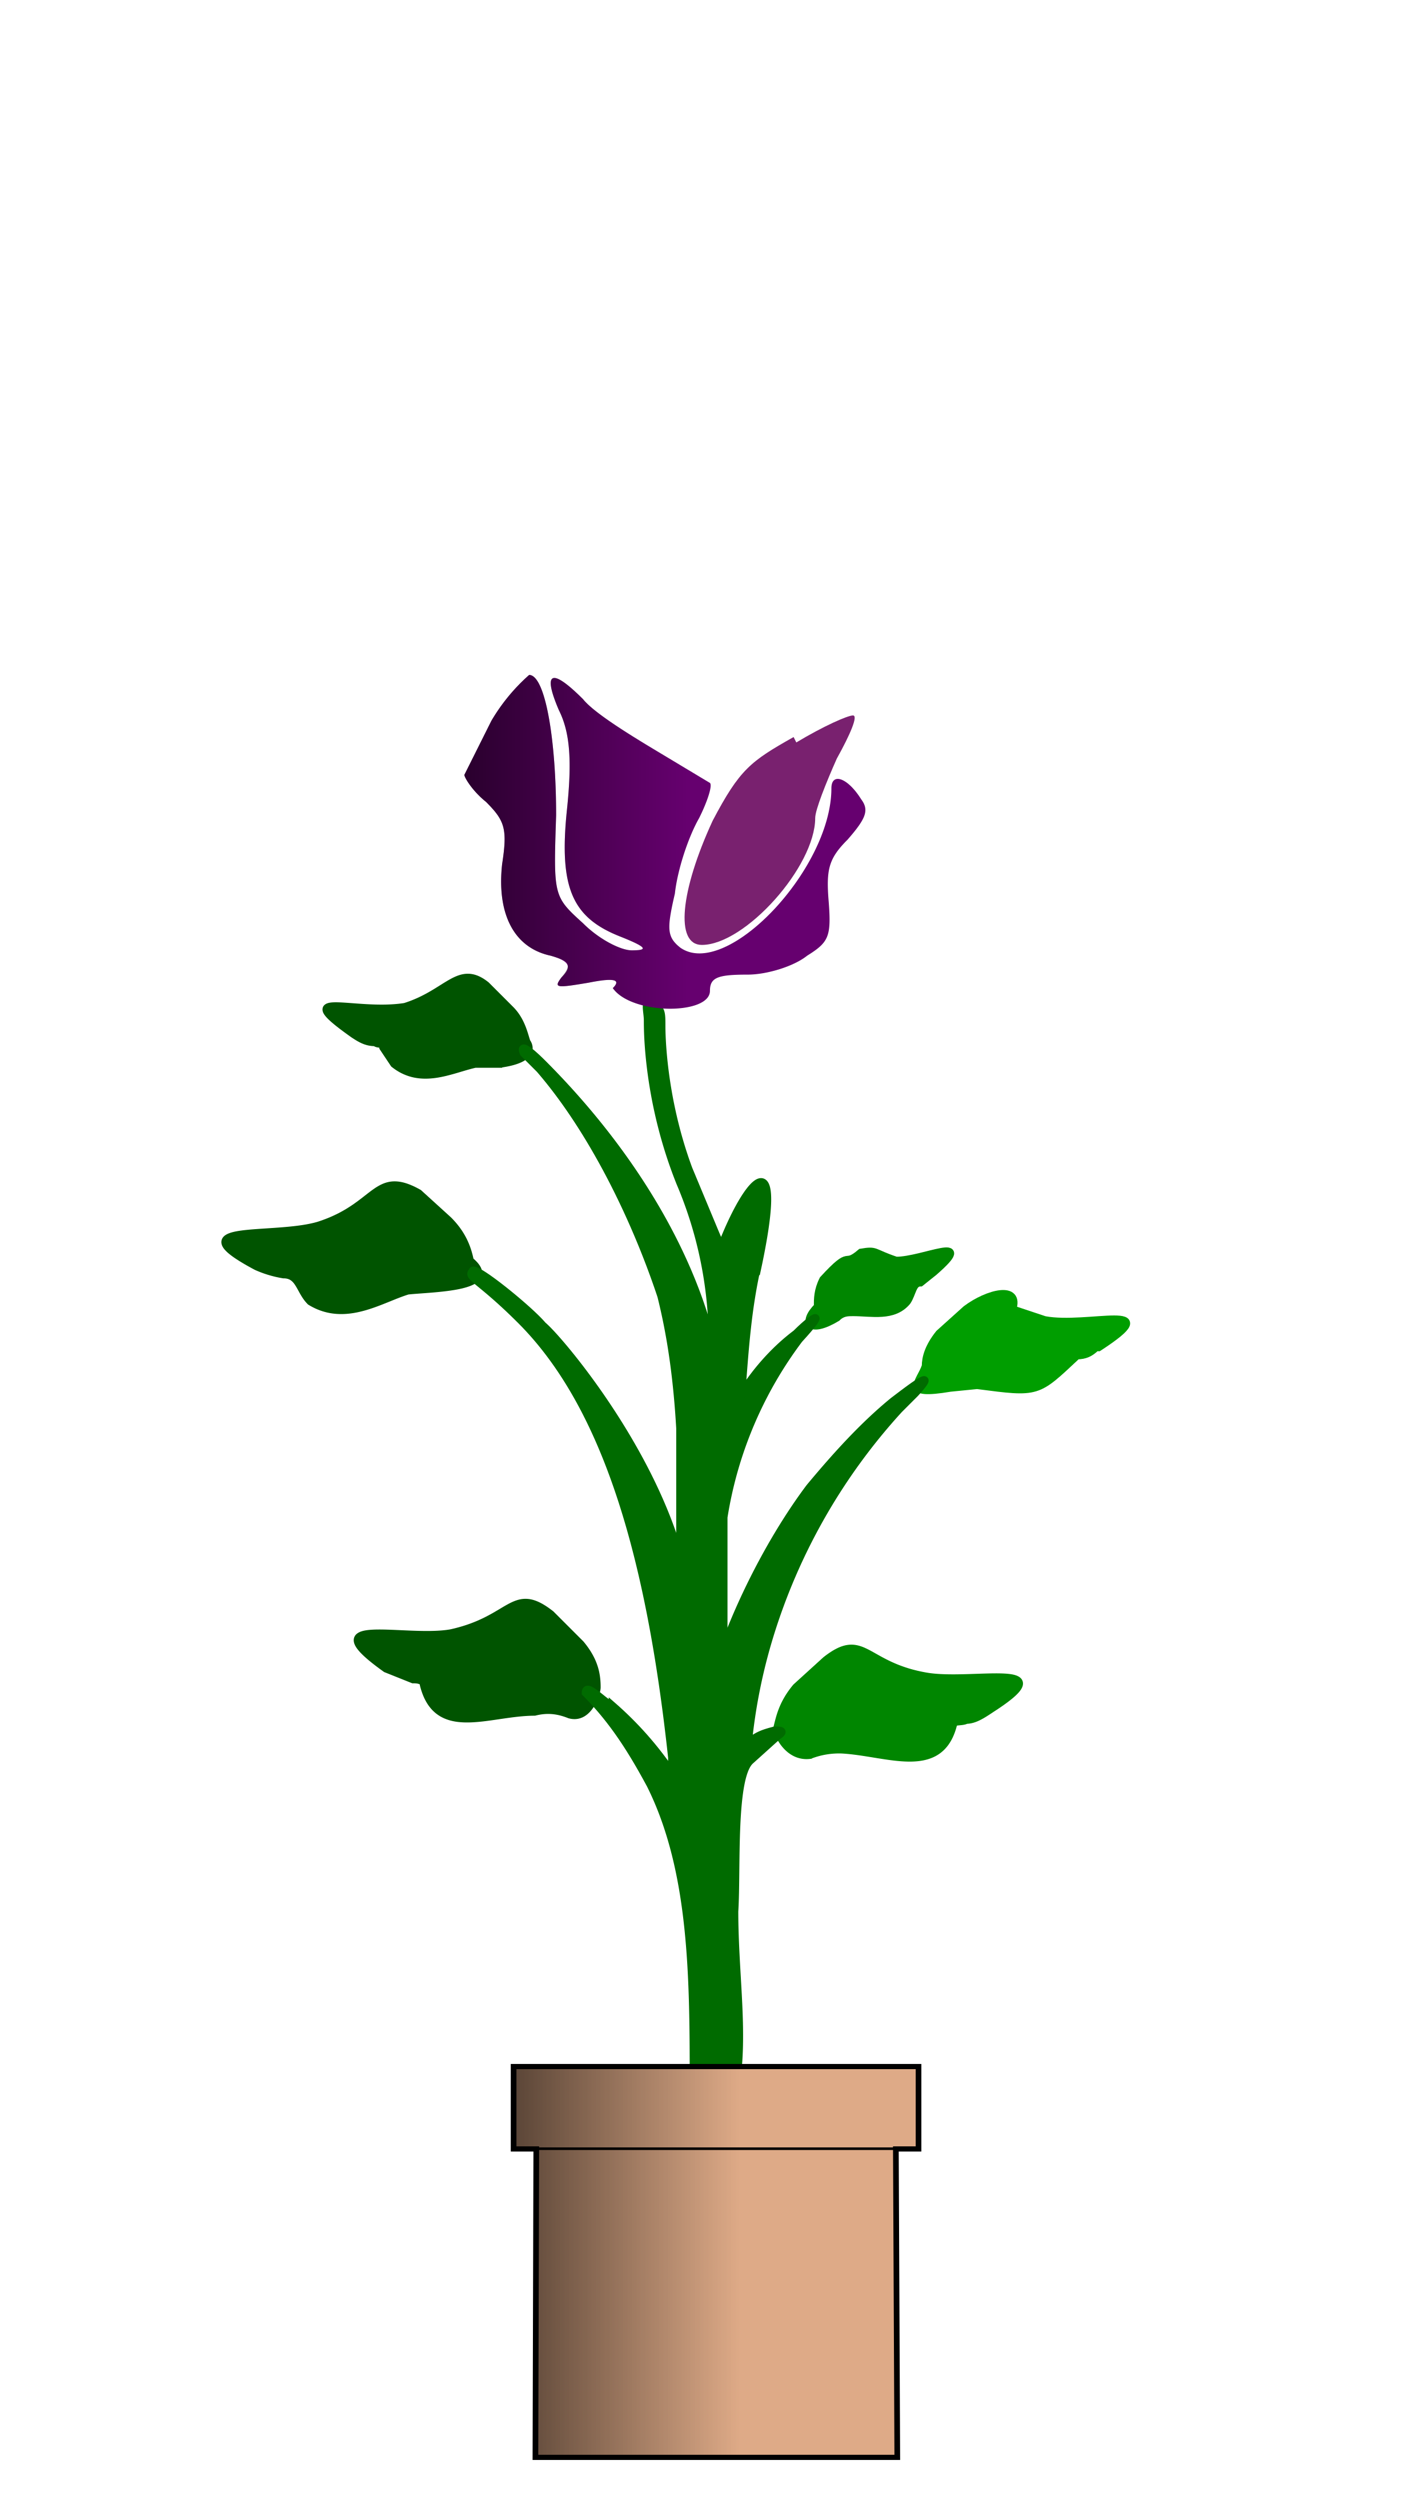 <?xml version="1.0" encoding="UTF-8"?>
<svg width="200" height="350" viewBox="0 0 52.9 92.6" xmlns="http://www.w3.org/2000/svg" xmlns:xlink="http://www.w3.org/1999/xlink">
<defs>
<linearGradient id="e">
<stop offset="0"/>
<stop stop-opacity="0" offset="1"/>
</linearGradient>
<linearGradient id="a" x1="17.8" x2="25.8" y1="230.7" y2="230.7" gradientTransform="matrix(1.05 0 0 1.05 -1.6 -6.6)" gradientUnits="userSpaceOnUse">
<stop offset="0"/>
<stop stop-opacity="0" offset="1"/>
</linearGradient>
<linearGradient id="d" x1="365.9" x2="446.7" y1="971.7" y2="971.7" gradientUnits="userSpaceOnUse" xlink:href="#e"/>
</defs>
<path d="M16.7 60.5c2.3-.5 2.3-1.8 3.7-.7l1.1 1.1c.5.6.6 1.1.6 1.6 0 .2-.3 1.2-1 1-.5-.2-.9-.2-1.3-.1-1.7 0-3.6 1-4.1-1 0-.2-.3-.2-.4-.2l-1-.4c-2.8-2 .7-1 2.4-1.3zM11.8 45.4c2.2-.7 2.1-2.1 3.7-1.2l1.1 1c.5.5.7 1 .8 1.5 1.2 1-1.4 1-2.3 1.1-1 .3-2.3 1.2-3.6.4-.4-.4-.4-1-1-1a4 4 0 0 1-1-.3c-3-1.6.6-1 2.3-1.5zM18.6 39.4h-1c-.9.2-2 .8-3 0l-.4-.6c0-.2-.2-.1-.3-.2-.3 0-.5-.1-.8-.3-2.4-1.7 0-.7 1.9-1 1.6-.5 2-1.6 3-.8l.9.9c.4.4.5.9.6 1.2 0 0 .5.6-1 .8z" fill="#005400" stroke="#005400" stroke-width=".3"/>
<path d="M33.2 46.7c1 0 3-1 1.4.4l-.5.4c-.3 0-.3.4-.5.7-.5.6-1.3.4-2 .4-.2 0-.4 0-.6.2-1 .6-1.3.2-.7-.4 0-.3 0-.6.2-1 1.1-1.2.7-.4 1.4-1 .6-.1.4 0 1.3.3z" fill="#008600" stroke="#008600" stroke-width=".3"/>
<path d="M40.6 49.9c-.2.2-.4.3-.7.3-1.5 1.4-1.4 1.4-3.7 1.1l-1 .1c-1.8.3-1.1-.2-.9-.8 0-.3.1-.7.5-1.2l1-.9c.8-.6 2-.9 1.7 0l1.2.4c1.6.3 4.6-.7 2 1z" fill="#009e00" stroke="#009e00" stroke-width=".3"/>
<path d="M34.3 62.1c-2.3-.4-2.3-1.7-3.7-.6l-1.1 1c-.5.6-.6 1.1-.7 1.5 0 .2.4 1.1 1.2 1a3 3 0 0 1 1.2-.2c1.7.1 3.6 1 4.1-.9 0-.2.3-.1.5-.2.3 0 .6-.2.9-.4 2.8-1.8-.7-.9-2.4-1.2z" fill="#008600" stroke="#008600" stroke-width=".3"/>
<path d="M28 47.1c-.3 1.4-.4 2.7-.5 4v.5c.5-.8 1.2-1.6 2-2.2.6-.6 1.2-1 .1.2a14.8 14.8 0 0 0-2.8 6.6V61l-.1.4.1-.3c.8-2.2 2-4.4 3.2-6 1-1.2 2-2.3 3.1-3.2.4-.3 1.8-1.4.8-.3l-.6.6a22 22 0 0 0-4.8 8.4 20.5 20.5 0 0 0-.8 4c.3-.3.6-.4 1-.5.2 0 .4 0 .1.2l-1 .9c-.7.6-.5 4-.6 5.6 0 2.4.4 4.7 0 6.7-.3.4-1.4.4-1.5-.2 0-4 0-8-1.6-11.2-.7-1.3-1.4-2.4-2.4-3.4 0-.4.7.4 1 .5a12.8 12.8 0 0 1 2.2 2.5v-.6c-.8-7.4-2.4-13-5.6-16.2-1.5-1.5-2-1.6-1.8-1.8 0-.3 2.1 1.4 2.6 2 .5.4 3.6 4 4.9 8l.2.8v-1.7-3.3c-.1-1.7-.3-3.3-.7-4.9-1-3-2.6-6.2-4.5-8.4l-.6-.6c-.2-.5.6.3.7.4 3 3 5.4 6.7 6.3 10.5a15 15 0 0 0-1.2-6.1c-1.2-3-1.2-5.6-1.2-6 0-.4-.2-.9.3-.5.2.1.2.3.2.7 0 .2 0 2.6 1 5.3l1 2.4.3.7V46c1-2.5 2.3-3.8 1.2 1.2z" fill="#006b00" stroke="#006b00" stroke-width=".3"/>
<g fill="#deaa87" stroke="#000">
<path transform="matrix(.105 0 0 .096 -19.5 -9.5)" d="M366.9 896.3v31.8h8l-.3 119h127.7l-.5-119h8v-31.8z" stroke-width="2"/>
<path transform="matrix(.105 0 0 .096 -19.5 -9.5)" d="m501.8 928h-127"/>
</g>
<g transform="matrix(.105 0 0 .096 -19.5 -9.5)" fill="url(#d)" opacity=".6">
<path d="M366.9 896.3v31.8h8l-.3 119h127.7l-.5-119h8v-31.8z"/>
<path d="m501.8 928h-127"/>
</g>
<path d="M18.2 26.7l-1 2c0 .1.3.6.8 1 .7.7.8 1 .6 2.3-.2 1.8.4 3.1 1.8 3.4.7.2.8.4.4.8-.3.4-.2.4 1 .2 1-.2 1.2-.1.9.2.7 1 3.6 1 3.6.1 0-.5.3-.6 1.4-.6.7 0 1.7-.3 2.2-.7.8-.5.9-.7.8-2-.1-1.2 0-1.6.7-2.3.7-.8.8-1.1.5-1.5-.5-.8-1.1-1-1.1-.4 0 3-3.9 7.1-5.6 5.9-.5-.4-.5-.7-.2-2 .1-.9.5-2.1.9-2.8.3-.6.5-1.2.4-1.3l-2-1.2c-1-.6-2.3-1.4-2.7-1.9-1.2-1.2-1.5-1-.9.4.4.8.5 1.8.3 3.7-.3 2.9.2 4 2 4.7 1 .4 1 .5.4.5-.4 0-1.2-.4-1.8-1-1.1-1-1.1-1-1-4 0-2.8-.4-5.2-1-5.2a7 7 0 0 0-1.4 1.7z" fill="#66006f"/>
<path d="M29.4 27.3c-1.6.9-2 1.2-3 3.1C25.2 33 25 35 26 35c1.6 0 4.2-2.9 4.2-4.7 0-.3.4-1.3.8-2.2.5-.9.8-1.6.6-1.6-.2 0-1.1.4-2.1 1z" fill="#79216f"/>
<path transform="translate(0 -204.4)" d="M18.2 231.1l-1 2c0 .1.3.6.8 1 .7.7.8 1 .6 2.3-.2 1.8.4 3.1 1.8 3.4.7.2.8.3.4.8-.3.4-.2.4 1 .2 1-.2 1.2-.1.9.2.7 1 3.6 1 3.6.1 0-.5.3-.6 1.4-.6.7 0 1.7-.3 2.2-.7.8-.5.9-.7.8-2-.1-1.2 0-1.6.7-2.3.7-.8.8-1.1.5-1.5-.5-.8-1.1-1-1.1-.4 0 3-3.9 7.1-5.6 5.9-.5-.4-.5-.7-.2-2 .1-.9.5-2.1.9-2.8.3-.6.5-1.2.4-1.3l-2-1.2c-1-.6-2.3-1.4-2.7-1.9-1.2-1.2-1.5-1-.9.4.4.8.5 1.8.3 3.7-.3 2.9.2 4 2 4.7 1 .4 1 .5.4.5-.4 0-1.2-.4-1.8-1-1.1-1-1.1-1-1-4 0-2.8-.4-5.2-1-5.2a7 7 0 0 0-1.4 1.7z" fill="url(#a)" opacity=".6"/>
</svg>
